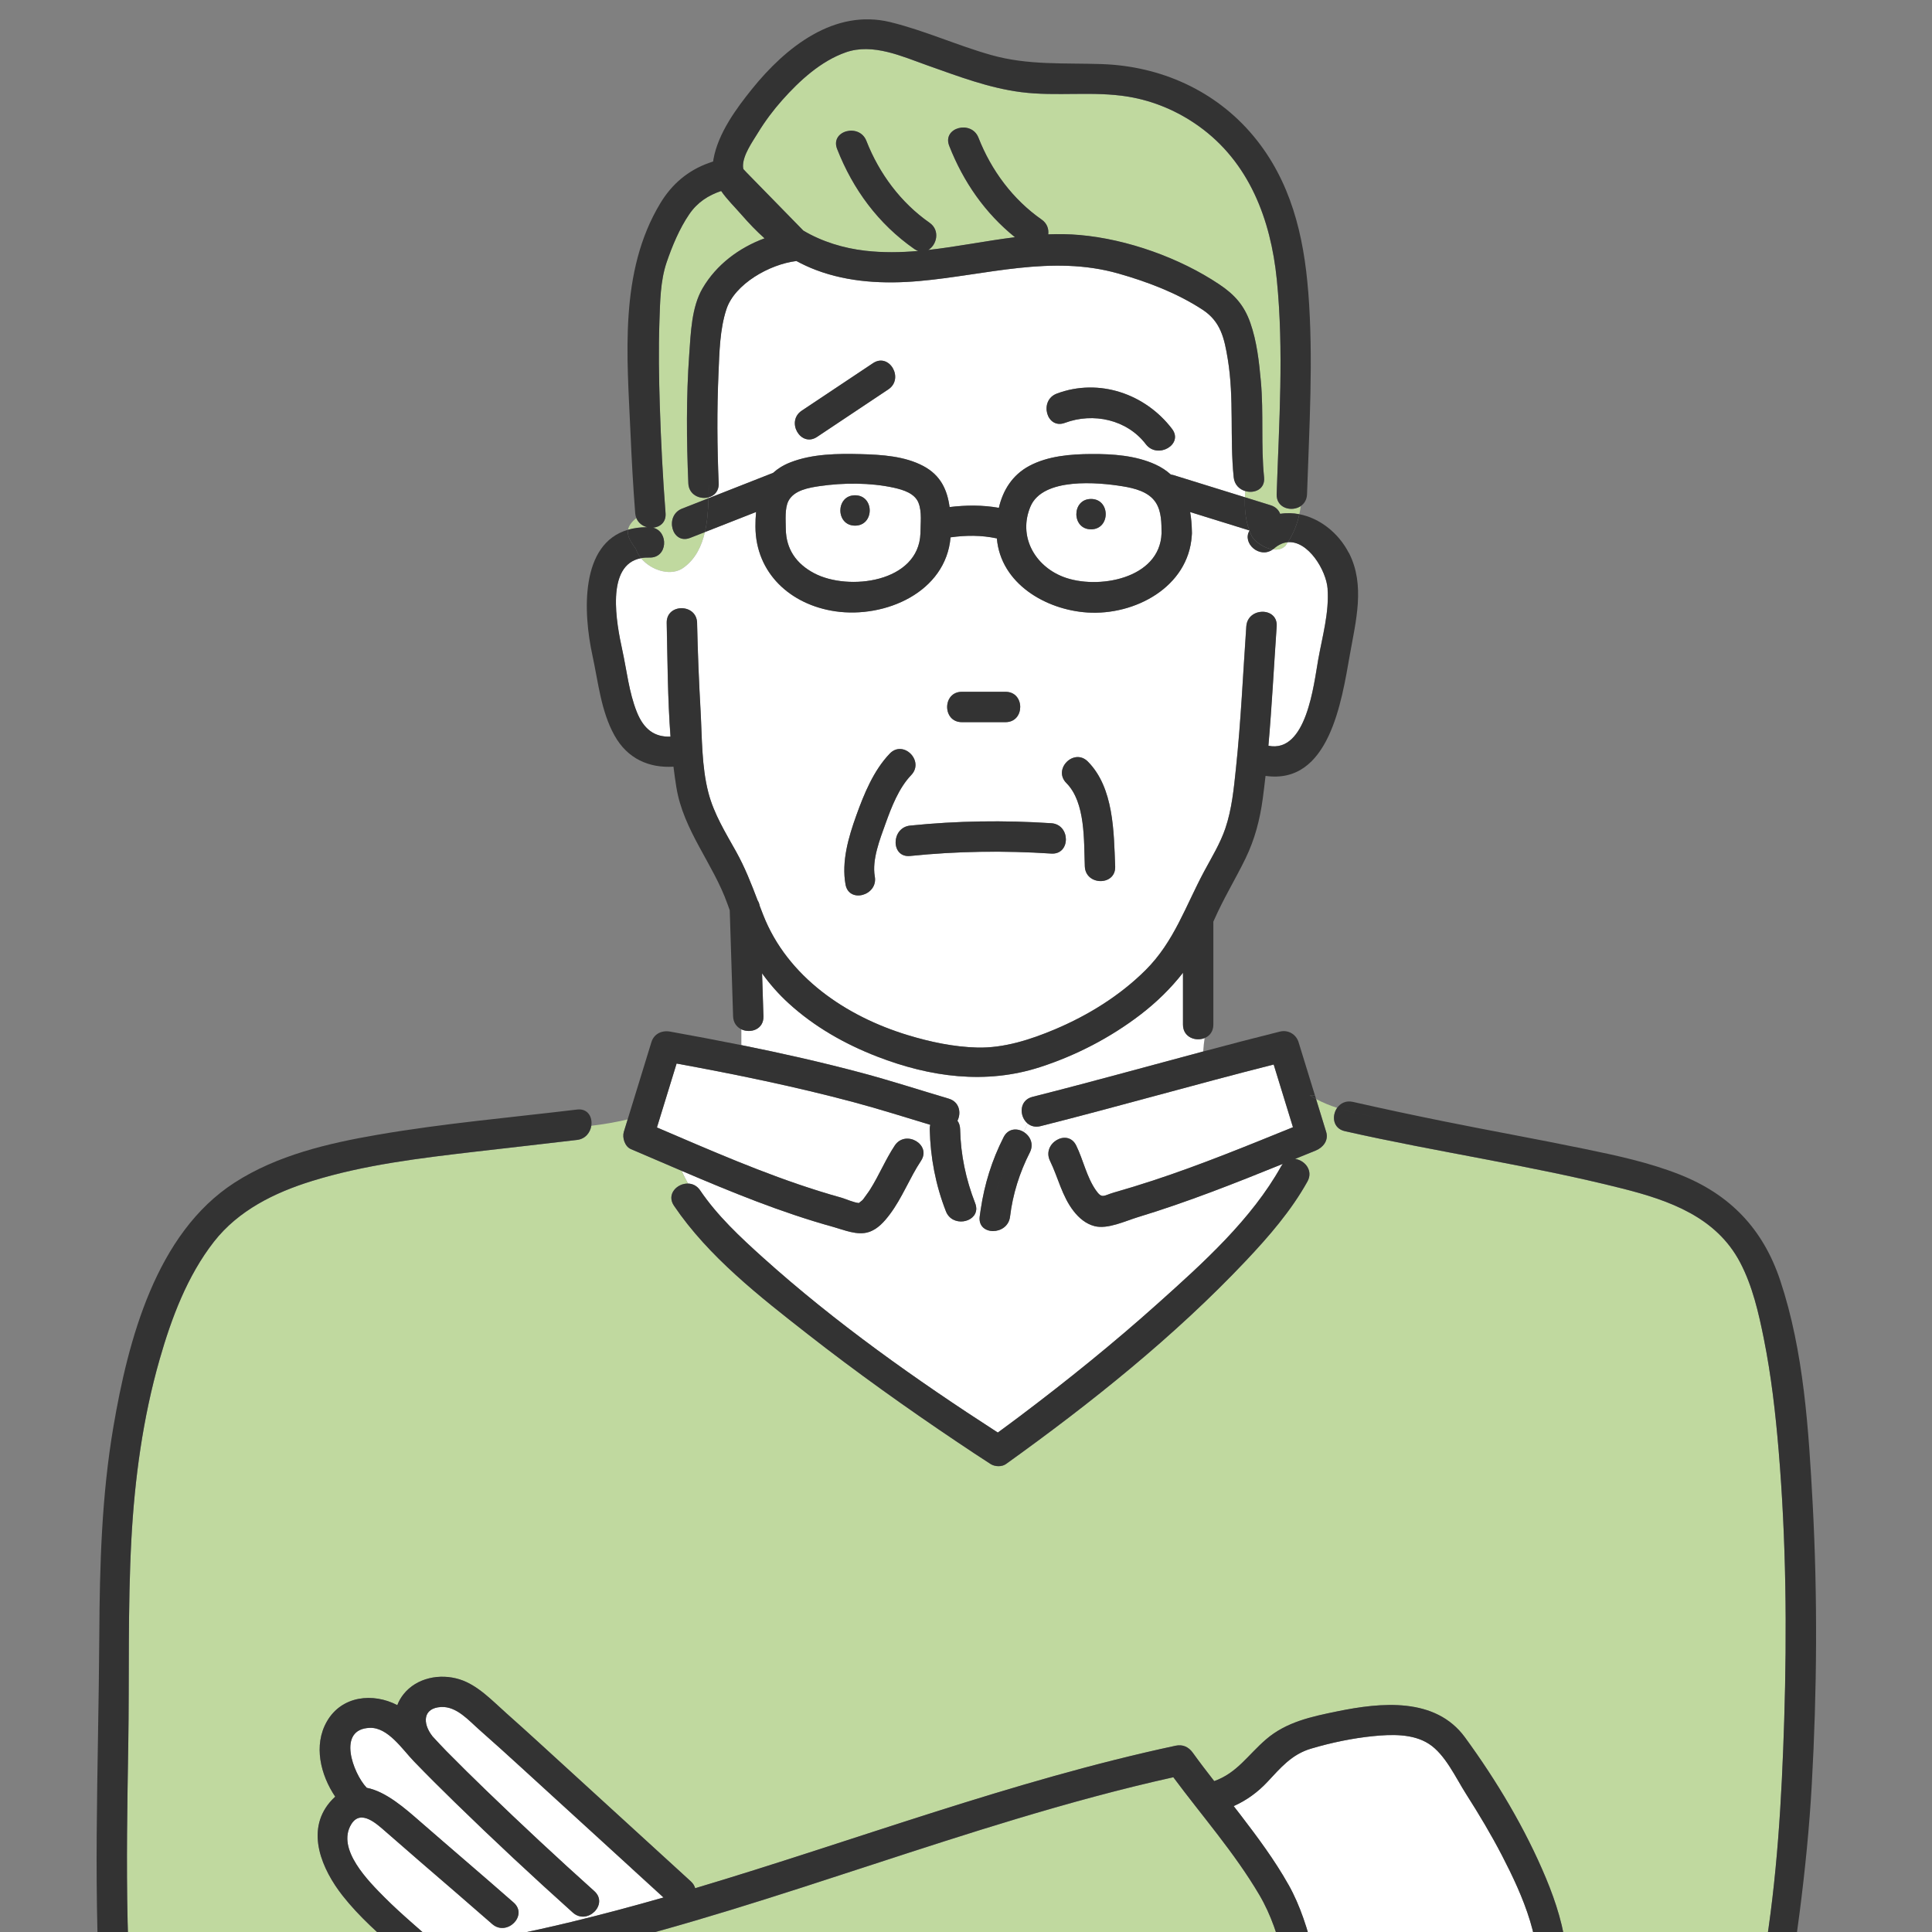 <svg width="100" height="100" viewBox="0 0 100 100" fill="none" xmlns="http://www.w3.org/2000/svg">
<rect x="0" y="0" width="100" height="100" fill="#808080" stroke="none"/>
<g clip-path="url(#clip0_170_14422)">
<path d="M47.539 26.02C47.347 25.54 46.772 25.355 46.249 25.24C45.043 24.977 43.655 24.983 42.437 25.159C41.868 25.241 41.093 25.371 40.808 25.932C40.616 26.308 40.668 26.91 40.673 27.375C40.686 28.423 41.216 29.183 42.144 29.672C43.917 30.606 47.551 30.151 47.642 27.607C47.643 27.094 47.729 26.491 47.539 26.02ZM44.256 27.207C43.243 27.207 43.245 25.635 44.256 25.635C45.267 25.635 45.267 27.207 44.256 27.207Z" fill="white"/>
<path d="M58.094 25.168C56.843 24.963 53.978 24.698 53.336 26.217C52.69 27.748 53.545 29.281 55.028 29.855C56.789 30.538 60.036 29.971 60.121 27.606C60.118 27.081 60.121 26.488 59.833 26.027C59.472 25.449 58.722 25.269 58.094 25.166V25.168ZM56.471 27.398C55.458 27.398 55.46 25.826 56.471 25.826C57.482 25.826 57.482 27.398 56.471 27.398Z" fill="white"/>
<path d="M32.66 96.679C30.774 94.957 28.888 93.233 27.003 91.511C26.28 90.85 25.555 90.192 24.82 89.546C24.267 89.061 23.633 88.313 22.828 88.356C21.869 88.407 21.869 89.211 22.366 89.85C22.372 89.857 22.377 89.865 22.382 89.873C22.623 90.135 22.863 90.397 23.109 90.646C23.777 91.324 24.457 91.992 25.141 92.654C26.981 94.432 28.855 96.177 30.758 97.886C31.513 98.562 30.398 99.671 29.647 98.997C27.577 97.14 25.54 95.24 23.549 93.299C22.829 92.597 22.116 91.888 21.417 91.164C20.828 90.554 20.082 89.408 19.147 89.435C17.41 89.485 18.277 91.8 18.972 92.53C18.974 92.532 18.976 92.536 18.978 92.538C19.977 92.731 20.968 93.608 21.739 94.281C23.349 95.685 24.978 97.069 26.583 98.478C27.344 99.146 26.229 100.253 25.471 99.589C24.243 98.511 23.003 97.448 21.766 96.38C21.165 95.861 20.565 95.338 19.967 94.815C19.498 94.406 18.674 93.628 18.183 94.418C17.383 95.707 19.093 97.397 19.906 98.215C20.813 99.126 21.813 99.935 22.758 100.804C25.052 100.484 27.326 100.022 29.579 99.479C31.175 99.095 32.759 98.669 34.337 98.217C33.776 97.704 33.216 97.192 32.656 96.681L32.66 96.679Z" fill="white"/>
<path d="M68.431 107.351C70.259 106.617 72.074 105.85 73.927 105.183C74.666 104.917 75.076 105.765 74.787 106.321C75.24 106.46 75.694 106.596 76.151 106.725C76.241 106.587 76.39 106.479 76.606 106.433C77.917 106.154 79.204 104.421 79.491 103.033C79.975 100.695 78.799 98.081 77.754 96.061C77.185 94.963 76.549 93.9 75.884 92.858C75.352 92.024 74.807 90.808 73.957 90.262C73.128 89.729 72.019 89.769 71.078 89.862C70.004 89.97 68.89 90.202 67.855 90.51C66.858 90.807 66.289 91.495 65.606 92.225C65.093 92.774 64.513 93.189 63.855 93.484C63.974 93.636 64.093 93.788 64.21 93.941C65.095 95.097 65.973 96.274 66.687 97.546C67.32 98.673 67.674 99.864 67.999 101.108C68.466 102.897 69.061 105.401 68.429 107.351H68.431Z" fill="white"/>
<path d="M56.651 63.463C56.201 63.347 55.846 63.042 55.568 62.684C54.965 61.91 54.77 60.95 54.348 60.086C53.906 59.18 55.262 58.383 55.705 59.293C56.072 60.044 56.24 60.917 56.722 61.608C57.045 62.071 57.121 61.878 57.644 61.728C58.332 61.531 59.015 61.321 59.695 61.098C62.146 60.292 64.534 59.314 66.922 58.344C66.589 57.261 66.257 56.18 65.924 55.098C61.89 56.121 57.891 57.27 53.857 58.288C53.584 58.357 53.356 58.29 53.188 58.152C53.124 58.298 53.056 58.444 52.985 58.589C53.315 58.791 53.529 59.208 53.304 59.651C52.774 60.691 52.42 61.809 52.28 62.971C52.161 63.964 50.588 63.972 50.709 62.971C50.724 62.847 50.742 62.725 50.761 62.603C50.684 62.598 50.606 62.59 50.531 62.579C50.51 63.297 49.282 63.521 48.959 62.695C48.427 61.332 48.157 59.909 48.123 58.447C48.121 58.364 48.132 58.289 48.15 58.219C46.82 57.819 45.498 57.398 44.155 57.039C41.143 56.237 38.086 55.609 35.021 55.048C34.683 56.151 34.343 57.254 34.003 58.357C36.769 59.539 39.527 60.755 42.401 61.652C42.779 61.769 43.158 61.882 43.539 61.988C43.759 62.049 44.197 62.252 44.468 62.269C44.453 62.246 44.621 62.159 44.678 62.076C44.795 61.904 44.927 61.743 45.039 61.565C45.502 60.831 45.831 60.016 46.312 59.293C46.869 58.454 48.23 59.241 47.669 60.086C47.078 60.976 46.704 61.99 46.059 62.849C45.773 63.231 45.432 63.621 44.962 63.771C44.37 63.961 43.689 63.66 43.122 63.503C40.43 62.757 37.842 61.696 35.274 60.598C35.376 60.823 35.489 61.043 35.61 61.26C35.843 61.266 36.075 61.371 36.239 61.614C37.127 62.925 38.319 64.037 39.489 65.091C43.233 68.46 47.412 71.416 51.645 74.149C52.03 73.868 52.412 73.584 52.792 73.298C55.252 71.445 57.654 69.506 59.948 67.45C62.27 65.37 64.777 63.118 66.313 60.364C66.338 60.318 66.366 60.279 66.397 60.242C63.927 61.241 61.451 62.224 58.899 62.998C58.247 63.196 57.332 63.639 56.651 63.463Z" fill="white"/>
<path d="M66.079 25.583C66.201 21.892 66.457 18.148 66.085 14.463C65.773 11.37 64.66 8.399 62.044 6.53C60.96 5.755 59.718 5.226 58.403 5.007C56.57 4.703 54.691 5.007 52.849 4.771C51.173 4.555 49.602 3.953 48.019 3.393C46.693 2.925 45.183 2.218 43.78 2.71C42.484 3.164 41.386 4.175 40.488 5.182C40.02 5.708 39.599 6.271 39.232 6.872C38.944 7.344 38.454 8.028 38.456 8.598C38.456 8.652 38.463 8.704 38.477 8.756C38.534 8.818 38.59 8.879 38.647 8.937C39.624 9.937 40.602 10.937 41.579 11.937C42.55 12.515 43.671 12.852 44.785 12.981C45.702 13.086 46.614 13.071 47.523 12.992C47.456 12.969 47.388 12.936 47.319 12.887C45.463 11.591 44.15 9.811 43.327 7.711C42.958 6.767 44.478 6.362 44.842 7.293C45.504 8.983 46.62 10.487 48.112 11.531C48.674 11.924 48.486 12.683 48.046 12.94C49.543 12.774 51.033 12.467 52.532 12.28C50.985 11.032 49.862 9.418 49.13 7.548C48.76 6.604 50.28 6.199 50.645 7.13C51.307 8.82 52.422 10.324 53.914 11.367C54.198 11.566 54.291 11.859 54.256 12.132C54.798 12.111 55.343 12.117 55.89 12.167C58.349 12.383 61.065 13.353 63.113 14.725C63.902 15.253 64.398 15.808 64.714 16.708C65.053 17.672 65.169 18.723 65.261 19.735C65.411 21.387 65.261 23.065 65.427 24.708C65.49 25.323 64.928 25.558 64.457 25.421C64.449 25.527 64.443 25.632 64.438 25.738C64.883 25.877 65.327 26.014 65.77 26.152C66.028 26.232 66.186 26.399 66.262 26.595C66.593 26.542 66.927 26.552 67.254 26.615C67.284 26.478 67.309 26.338 67.327 26.197C66.859 26.513 66.056 26.309 66.08 25.583H66.079Z" fill="#C0D99F"/>
<path d="M63.854 24.707C63.646 22.671 63.883 20.621 63.547 18.585C63.37 17.509 63.182 16.645 62.24 16.03C60.919 15.168 59.399 14.589 57.888 14.16C54.421 13.174 51.041 14.242 47.557 14.549C45.774 14.706 43.922 14.617 42.233 13.976C41.874 13.84 41.538 13.684 41.221 13.511C39.827 13.679 38.029 14.7 37.598 16.003C37.251 17.053 37.234 18.242 37.186 19.336C37.103 21.226 37.116 23.126 37.197 25.016C37.215 25.422 36.971 25.664 36.672 25.744C36.672 25.76 36.672 25.774 36.672 25.79C37.786 25.352 38.902 24.914 40.017 24.475C40.252 24.261 40.542 24.078 40.902 23.936C42.045 23.485 43.37 23.474 44.579 23.506C45.645 23.535 46.821 23.609 47.784 24.117C48.703 24.602 49.033 25.375 49.151 26.246C50.013 26.143 50.85 26.136 51.702 26.286C51.909 25.385 52.395 24.586 53.278 24.115C54.248 23.597 55.426 23.505 56.504 23.5C57.609 23.495 58.78 23.576 59.8 24.04C60.113 24.182 60.375 24.358 60.599 24.56C60.642 24.567 60.687 24.576 60.733 24.59C61.968 24.973 63.203 25.356 64.437 25.739C64.441 25.633 64.448 25.527 64.456 25.421C64.156 25.334 63.894 25.096 63.855 24.709L63.854 24.707ZM45.978 20.155C44.749 20.974 43.52 21.794 42.291 22.613C41.447 23.176 40.661 21.814 41.498 21.256C42.727 20.437 43.956 19.618 45.185 18.798C46.029 18.235 46.815 19.597 45.978 20.155ZM59.307 22.992C58.332 21.713 56.584 21.341 55.119 21.888C54.169 22.242 53.762 20.723 54.701 20.373C56.884 19.559 59.278 20.383 60.664 22.2C61.278 23.005 59.913 23.787 59.307 22.993V22.992Z" fill="white"/>
<path d="M35.626 25.015C35.532 22.796 35.513 20.556 35.673 18.34C35.753 17.239 35.789 15.902 36.363 14.92C37.08 13.694 38.256 12.822 39.57 12.336C39.159 11.969 38.77 11.563 38.383 11.121C38.022 10.707 37.62 10.318 37.325 9.886C36.659 10.111 36.097 10.468 35.675 11.087C35.169 11.827 34.79 12.735 34.502 13.58C34.174 14.543 34.166 15.626 34.13 16.631C34.08 18.081 34.103 19.536 34.149 20.988C34.207 22.847 34.303 24.707 34.446 26.563C34.483 27.032 34.162 27.282 33.802 27.313C34.622 27.517 34.56 28.886 33.616 28.859C33.456 28.855 33.312 28.866 33.179 28.891C33.717 29.541 34.778 29.868 35.421 29.354C36.008 28.913 36.319 28.265 36.486 27.54C36.231 27.64 35.977 27.74 35.722 27.84C34.779 28.211 34.374 26.691 35.304 26.325C35.76 26.146 36.215 25.968 36.67 25.789C36.67 25.773 36.67 25.758 36.67 25.743C36.223 25.861 35.65 25.618 35.624 25.015H35.626Z" fill="#C0D99F"/>
<path d="M32.935 26.816C32.667 27.03 32.542 27.232 32.506 27.419C32.798 27.334 33.126 27.287 33.496 27.288C33.256 27.228 33.038 27.069 32.935 26.816Z" fill="#C0D99F"/>
<path d="M66.533 28.255C66.578 28.192 66.621 28.128 66.662 28.064C66.425 28.083 66.183 28.183 65.944 28.392C65.923 28.411 65.9 28.423 65.879 28.439C66.124 28.474 66.361 28.428 66.534 28.255H66.533Z" fill="#C0D99F"/>
<path d="M64.678 27.459C64.678 27.459 64.67 27.457 64.665 27.455C64.668 27.46 64.67 27.466 64.672 27.471C64.674 27.467 64.676 27.463 64.678 27.459Z" fill="#C0D99F"/>
<path d="M68.718 30.483C68.65 29.521 67.713 27.98 66.663 28.063C66.622 28.127 66.579 28.191 66.534 28.254C66.362 28.427 66.125 28.472 65.88 28.438C65.195 28.936 64.286 28.112 64.673 27.471C64.671 27.466 64.669 27.46 64.666 27.454C63.644 27.137 62.623 26.82 61.6 26.503C61.658 26.826 61.685 27.163 61.691 27.506C61.694 27.538 61.694 27.572 61.694 27.607C61.694 27.649 61.69 27.688 61.685 27.727C61.51 30.386 58.736 31.864 56.276 31.702C54.123 31.561 51.796 30.204 51.597 27.867C50.794 27.697 50.019 27.698 49.2 27.812C48.955 30.658 45.809 32.016 43.234 31.64C40.913 31.302 39.113 29.661 39.101 27.259C39.1 26.999 39.109 26.745 39.134 26.5C38.252 26.847 37.368 27.194 36.485 27.54C36.319 28.265 36.008 28.913 35.42 29.354C34.778 29.867 33.717 29.541 33.178 28.891C31.323 29.234 31.905 32.272 32.208 33.658C32.44 34.715 32.552 35.833 32.954 36.844C33.31 37.74 33.868 38.162 34.701 38.127C34.555 36.166 34.548 34.174 34.505 32.24C34.483 31.227 36.055 31.23 36.077 32.24C36.11 33.76 36.172 35.28 36.258 36.799C36.337 38.188 36.31 39.675 36.661 41.027C36.949 42.135 37.549 43.095 38.101 44.086C38.557 44.904 38.883 45.745 39.21 46.604C39.263 46.685 39.3 46.78 39.318 46.888C39.377 47.042 39.435 47.196 39.496 47.35C40.751 50.564 43.788 52.608 46.985 53.579C48.146 53.932 49.358 54.189 50.574 54.221C51.953 54.258 53.342 53.809 54.599 53.279C56.32 52.553 57.963 51.535 59.29 50.214C60.77 48.742 61.357 46.901 62.323 45.102C62.713 44.375 63.153 43.664 63.42 42.878C63.76 41.879 63.859 40.814 63.969 39.77C64.228 37.327 64.335 34.87 64.505 32.421C64.575 31.416 66.147 31.412 66.077 32.421C65.933 34.48 65.829 36.544 65.648 38.601C67.623 38.999 67.998 35.421 68.226 34.144C68.44 32.95 68.799 31.704 68.712 30.484L68.718 30.483ZM49.785 35.807H52.048C53.061 35.807 53.059 37.378 52.048 37.378H49.785C48.771 37.378 48.773 35.807 49.785 35.807ZM45.28 45.364C45.458 46.354 43.943 46.775 43.765 45.782C43.55 44.591 43.919 43.33 44.32 42.215C44.722 41.094 45.217 39.881 46.053 39.008C46.755 38.276 47.864 39.39 47.164 40.12C46.524 40.788 46.143 41.776 45.835 42.633C45.549 43.429 45.125 44.501 45.28 45.365V45.364ZM54.415 44.18C51.97 44.02 49.547 44.054 47.109 44.304C46.102 44.407 46.113 42.834 47.109 42.732C49.547 42.483 51.97 42.45 54.415 42.609C55.42 42.675 55.425 44.246 54.415 44.18ZM56.151 44.846C56.097 43.531 56.198 41.537 55.195 40.529C54.481 39.811 55.592 38.7 56.307 39.418C57.656 40.775 57.651 43.062 57.722 44.846C57.763 45.859 56.191 45.854 56.151 44.846Z" fill="white"/>
<path d="M49.105 56.866C49.666 57.031 49.763 57.607 49.558 58.008C49.64 58.124 49.693 58.269 49.697 58.447C49.727 59.778 49.993 61.039 50.476 62.279C50.518 62.386 50.535 62.487 50.532 62.58C50.607 62.592 50.685 62.599 50.762 62.604C50.957 61.292 51.341 60.052 51.949 58.859C52.183 58.401 52.647 58.382 52.987 58.59C53.058 58.445 53.126 58.301 53.191 58.153C52.754 57.794 52.733 56.953 53.441 56.773C56.396 56.028 59.333 55.21 62.278 54.425C62.289 54.194 62.318 53.962 62.351 53.729C61.887 53.922 61.229 53.69 61.229 53.037V50.35C60.605 51.149 59.875 51.868 59.016 52.526C57.465 53.712 55.694 54.63 53.836 55.232C51.016 56.147 48.14 55.749 45.408 54.692C43.728 54.041 42.147 53.147 40.812 51.925C40.286 51.443 39.837 50.928 39.443 50.381C39.466 51.123 39.49 51.864 39.513 52.606C39.534 53.281 38.846 53.504 38.373 53.28V54.094C40.453 54.513 42.523 54.978 44.573 55.524C46.097 55.929 47.593 56.418 49.105 56.865V56.866Z" fill="white"/>
<path d="M29.87 59.005C28.119 59.215 26.365 59.406 24.613 59.611C21.776 59.944 18.89 60.283 16.151 61.13C14.213 61.73 12.34 62.65 11.069 64.279C9.694 66.042 8.872 68.233 8.264 70.362C7.396 73.391 6.971 76.536 6.801 79.678C6.611 83.212 6.699 86.769 6.64 90.308C6.59 93.357 6.536 96.408 6.606 99.457C6.682 102.678 6.907 105.892 7.291 109.09C7.622 111.854 8.005 114.621 8.845 117.284C9.472 119.272 10.418 121.959 12.391 123.006C13.368 123.524 14.653 123.638 15.736 123.732C17.145 123.855 18.566 123.843 19.977 123.754C23.053 123.561 26.11 122.999 29.074 122.168C31.111 121.597 33.068 120.81 35.055 120.095C43.595 117.02 52.173 114.062 60.565 110.589C62.107 109.951 63.653 109.305 65.144 108.551C65.547 108.347 65.978 108.144 66.338 107.867C66.342 107.864 66.344 107.863 66.345 107.863C66.354 107.853 66.364 107.84 66.379 107.822C66.533 107.637 66.668 107.44 66.767 107.219C67.005 106.694 67.079 106.101 67.091 105.53C67.122 104.138 66.811 102.761 66.459 101.423C66.145 100.234 65.806 99.136 65.177 98.07C63.898 95.902 62.229 94.007 60.732 91.992C57.991 92.599 55.283 93.346 52.594 94.153C42.75 97.112 33.004 101.003 22.767 102.38C22.652 102.423 22.53 102.442 22.405 102.426C21.85 102.497 21.293 102.563 20.734 102.619C19.742 102.718 19.738 101.193 20.692 101.054C19.645 100.133 18.592 99.218 17.728 98.115C16.68 96.78 15.797 94.794 17.076 93.282C17.166 93.175 17.258 93.081 17.352 92.998C16.587 91.864 16.218 90.339 16.916 89.112C17.685 87.761 19.316 87.609 20.566 88.26C20.637 88.07 20.739 87.882 20.882 87.702C21.562 86.84 22.774 86.608 23.79 86.926C24.737 87.222 25.497 88.046 26.222 88.689C26.787 89.19 27.347 89.697 27.904 90.206C28.583 90.826 29.262 91.446 29.941 92.067C31.88 93.838 33.819 95.609 35.758 97.382C35.878 97.492 35.95 97.612 35.983 97.736C44.27 95.265 52.383 92.172 60.851 90.36C61.219 90.281 61.521 90.42 61.738 90.721C62.097 91.22 62.47 91.707 62.849 92.192C64.031 91.771 64.581 90.852 65.528 90.034C66.578 89.127 67.892 88.853 69.216 88.582C71.473 88.12 74.294 87.829 75.83 89.931C77.466 92.171 78.951 94.655 80.019 97.215C81.063 99.717 81.711 102.568 80.349 105.069C79.907 105.879 79.234 106.733 78.416 107.312C79.215 107.5 80.019 107.668 80.825 107.808C81.821 107.979 81.396 109.493 80.407 109.322C77.91 108.891 75.442 108.204 73.035 107.414C72.94 107.382 72.858 107.338 72.789 107.286C70.565 108.15 68.377 109.105 66.132 109.913C66.053 109.942 65.978 109.956 65.906 109.961C65.48 110.164 65.046 110.342 64.654 110.522C62.754 111.392 60.816 112.184 58.877 112.963C53.92 114.953 48.913 116.822 43.889 118.635C42.916 118.986 41.94 119.328 40.961 119.667C41.272 119.722 41.584 119.775 41.896 119.83C51.33 121.501 60.783 123.406 70.348 124.15C73.92 124.428 77.764 124.709 81.282 123.846C84.792 122.985 86.97 119.655 88.169 116.437C89.036 114.108 89.536 111.655 89.971 109.216C90.44 106.585 90.865 103.945 91.307 101.309C91.987 97.255 92.224 93.113 92.352 89.01C92.496 84.369 92.451 79.708 92.064 75.08C91.901 73.142 91.679 71.205 91.297 69.297C91.028 67.955 90.709 66.564 90.068 65.344C88.833 62.997 86.41 62.136 83.976 61.521C79.239 60.325 74.376 59.628 69.61 58.551C68.985 58.41 68.924 57.752 69.213 57.344C68.843 57.224 68.476 57.076 68.119 56.885C68.294 57.453 68.469 58.021 68.643 58.59C68.78 59.034 68.478 59.401 68.094 59.557C67.766 59.689 67.439 59.822 67.111 59.955C67.104 59.968 67.095 59.983 67.088 59.997C67.564 60.09 67.98 60.606 67.672 61.159C66.828 62.672 65.666 64.011 64.482 65.265C60.773 69.188 56.452 72.636 52.069 75.78C51.853 75.935 51.494 75.919 51.276 75.78C50.707 75.414 50.143 75.039 49.582 74.662C46.925 72.879 44.318 71.019 41.797 69.048C39.321 67.11 36.666 65.04 34.885 62.409C34.482 61.814 35.047 61.247 35.612 61.262C35.492 61.045 35.379 60.825 35.276 60.6C34.4 60.226 33.526 59.848 32.652 59.476C32.344 59.345 32.199 58.884 32.29 58.589C32.356 58.373 32.423 58.157 32.489 57.941C31.862 58.088 31.235 58.195 30.608 58.27C30.554 58.618 30.308 58.952 29.871 59.006L29.87 59.005Z" fill="#C0D99F"/>
<path d="M67.089 59.995C67.097 59.981 67.105 59.966 67.112 59.952C67.086 59.963 67.059 59.973 67.032 59.985C67.051 59.987 67.07 59.991 67.088 59.996L67.089 59.995Z" fill="#C0D99F"/>
<path d="M50.531 62.58C50.534 62.487 50.517 62.386 50.475 62.279C49.992 61.04 49.725 59.778 49.696 58.447C49.692 58.27 49.639 58.124 49.557 58.009C49.762 57.607 49.666 57.03 49.104 56.866C47.593 56.419 46.096 55.931 44.572 55.525C42.522 54.979 40.451 54.513 38.372 54.095C37.145 53.848 35.915 53.617 34.683 53.395C34.256 53.319 33.85 53.507 33.716 53.944C33.309 55.276 32.897 56.608 32.487 57.941C32.421 58.156 32.354 58.372 32.288 58.588C32.197 58.883 32.342 59.344 32.65 59.475C33.524 59.847 34.398 60.225 35.274 60.599C37.843 61.696 40.429 62.758 43.122 63.504C43.689 63.661 44.37 63.962 44.962 63.773C45.432 63.622 45.773 63.232 46.059 62.851C46.704 61.992 47.078 60.977 47.669 60.087C48.23 59.243 46.87 58.455 46.312 59.294C45.833 60.017 45.502 60.832 45.039 61.566C44.927 61.744 44.795 61.905 44.678 62.077C44.621 62.16 44.453 62.247 44.468 62.27C44.197 62.253 43.76 62.05 43.539 61.989C43.158 61.884 42.779 61.772 42.402 61.653C39.527 60.755 36.769 59.539 34.003 58.358C34.343 57.255 34.683 56.153 35.021 55.049C38.087 55.611 41.144 56.238 44.155 57.041C45.498 57.399 46.82 57.819 48.15 58.22C48.132 58.289 48.123 58.365 48.124 58.449C48.157 59.91 48.427 61.334 48.96 62.697C49.281 63.522 50.509 63.298 50.531 62.58Z" fill="#333333"/>
<path d="M68.118 56.883C68.1 56.82 68.08 56.758 68.061 56.695H67.791C67.899 56.762 68.008 56.824 68.118 56.883Z" fill="#333333"/>
<path d="M68.642 58.587C68.467 58.02 68.292 57.452 68.118 56.883C68.008 56.824 67.899 56.764 67.791 56.696H68.061C67.779 55.778 67.496 54.861 67.214 53.944C67.087 53.531 66.671 53.29 66.247 53.395C64.92 53.725 63.598 54.071 62.277 54.424C59.332 55.21 56.396 56.027 53.441 56.773C52.732 56.952 52.753 57.793 53.19 58.153C53.358 58.29 53.586 58.357 53.858 58.289C57.893 57.271 61.891 56.12 65.926 55.099C66.259 56.181 66.591 57.262 66.924 58.344C64.534 59.315 62.147 60.293 59.697 61.099C59.017 61.322 58.334 61.532 57.645 61.729C57.122 61.879 57.046 62.072 56.724 61.609C56.242 60.917 56.073 60.044 55.706 59.294C55.263 58.384 53.908 59.18 54.35 60.087C54.771 60.951 54.967 61.91 55.569 62.685C55.848 63.043 56.203 63.348 56.652 63.464C57.334 63.64 58.249 63.196 58.901 62.999C61.452 62.225 63.929 61.243 66.398 60.243C66.369 60.279 66.341 60.32 66.314 60.365C64.778 63.12 62.272 65.371 59.949 67.451C57.655 69.507 55.254 71.446 52.794 73.299C52.414 73.585 52.032 73.869 51.647 74.149C47.414 71.417 43.236 68.461 39.491 65.092C38.319 64.038 37.128 62.927 36.241 61.615C36.077 61.372 35.844 61.267 35.611 61.261C35.943 61.854 36.326 62.419 36.679 62.982C36.326 62.417 35.943 61.854 35.611 61.261C35.047 61.246 34.482 61.813 34.885 62.408C36.665 65.04 39.32 67.11 41.797 69.047C44.317 71.018 46.925 72.878 49.581 74.661C50.143 75.038 50.706 75.413 51.275 75.778C51.493 75.918 51.852 75.933 52.068 75.778C56.451 72.636 60.773 69.188 64.481 65.264C65.666 64.01 66.828 62.671 67.671 61.158C67.979 60.605 67.563 60.089 67.087 59.995C66.756 60.577 66.312 61.103 66.063 61.725C66.312 61.102 66.756 60.577 67.087 59.995C67.069 59.992 67.051 59.987 67.032 59.985C67.058 59.974 67.085 59.964 67.112 59.953C67.189 59.814 67.261 59.673 67.32 59.525C67.261 59.673 67.188 59.814 67.112 59.953C67.439 59.819 67.766 59.686 68.094 59.554C68.479 59.399 68.779 59.033 68.643 58.587H68.642Z" fill="#333333"/>
<path d="M93.825 77.863C93.618 74.019 93.37 69.946 92.141 66.266C91.251 63.601 89.539 61.817 86.929 60.79C85.34 60.163 83.649 59.804 81.981 59.46C79.546 58.957 77.099 58.52 74.662 58.026C73.113 57.713 71.567 57.382 70.025 57.033C69.664 56.951 69.379 57.104 69.211 57.341C70.057 57.615 70.92 57.753 71.719 57.953C70.92 57.753 70.057 57.617 69.211 57.341C68.922 57.749 68.983 58.407 69.608 58.548C74.375 59.626 79.238 60.321 83.975 61.518C86.41 62.133 88.833 62.995 90.067 65.34C90.709 66.56 91.026 67.952 91.296 69.294C91.679 71.202 91.9 73.14 92.062 75.077C92.45 79.705 92.495 84.366 92.351 89.007C92.223 93.11 91.987 97.252 91.306 101.306C90.864 103.942 90.438 106.582 89.969 109.212C89.535 111.653 89.034 114.105 88.168 116.433C86.969 119.652 84.792 122.983 81.281 123.843C77.763 124.705 73.919 124.424 70.347 124.147C60.781 123.403 51.329 121.498 41.894 119.827C41.583 119.771 41.271 119.719 40.96 119.664C41.937 119.325 42.915 118.983 43.888 118.632C48.912 116.819 53.919 114.95 58.876 112.96C60.815 112.181 62.753 111.389 64.653 110.519C65.045 110.34 65.479 110.16 65.905 109.958C65.976 109.954 66.051 109.939 66.13 109.91C68.375 109.101 70.565 108.147 72.788 107.283C72.857 107.335 72.939 107.379 73.034 107.411C75.44 108.2 77.909 108.889 80.406 109.319C81.395 109.49 81.82 107.976 80.824 107.804C80.017 107.665 79.214 107.496 78.415 107.309C79.234 106.73 79.906 105.875 80.347 105.066C81.71 102.564 81.062 99.714 80.018 97.212C78.95 94.652 77.465 92.168 75.829 89.928C74.293 87.826 71.472 88.117 69.215 88.579C67.89 88.85 66.577 89.125 65.527 90.031C64.58 90.848 64.03 91.767 62.847 92.189C62.47 91.704 62.096 91.217 61.737 90.718C61.52 90.418 61.218 90.278 60.849 90.357C52.382 92.169 44.269 95.262 35.982 97.733C35.948 97.61 35.877 97.489 35.757 97.379C33.818 95.607 31.878 93.836 29.939 92.063C29.261 91.443 28.582 90.823 27.903 90.203C27.346 89.694 26.785 89.187 26.22 88.686C25.495 88.044 24.735 87.219 23.789 86.923C22.773 86.604 21.561 86.837 20.881 87.699C20.738 87.88 20.636 88.067 20.564 88.256C19.316 87.606 17.684 87.759 16.915 89.109C16.217 90.336 16.586 91.861 17.35 92.995C17.257 93.077 17.166 93.172 17.075 93.278C15.796 94.791 16.679 96.776 17.727 98.112C18.591 99.214 19.645 100.129 20.691 101.051C19.737 101.19 19.74 102.715 20.733 102.616C21.291 102.56 21.849 102.494 22.404 102.423C22.528 102.439 22.651 102.421 22.765 102.377C33.002 101 42.749 97.109 52.592 94.15C55.282 93.342 57.99 92.596 60.731 91.989C62.228 94.004 63.897 95.899 65.176 98.067C65.804 99.131 66.144 100.23 66.457 101.419C66.81 102.758 67.12 104.135 67.09 105.527C67.078 106.098 67.004 106.691 66.766 107.216C66.666 107.437 66.532 107.634 66.378 107.819C66.363 107.837 66.353 107.848 66.344 107.86C66.342 107.86 66.341 107.86 66.337 107.864C65.975 108.141 65.546 108.344 65.143 108.548C63.653 109.301 62.106 109.948 60.563 110.586C52.173 114.06 43.594 117.017 35.054 120.092C33.066 120.807 31.11 121.594 29.073 122.165C26.107 122.996 23.05 123.558 19.976 123.751C18.565 123.839 17.145 123.851 15.735 123.729C14.651 123.635 13.366 123.521 12.39 123.003C10.416 121.956 9.47 119.269 8.844 117.281C8.005 114.618 7.62 111.851 7.289 109.087C6.906 105.888 6.681 102.674 6.605 99.454C6.534 96.405 6.589 93.354 6.639 90.304C6.697 86.766 6.609 83.209 6.8 79.674C6.969 76.533 7.395 73.388 8.263 70.358C8.871 68.23 9.693 66.04 11.068 64.276C12.339 62.647 14.212 61.727 16.15 61.127C18.889 60.278 21.774 59.941 24.612 59.608C26.364 59.403 28.118 59.212 29.869 59.001C30.306 58.949 30.552 58.614 30.606 58.266C29.696 58.376 28.787 58.421 27.877 58.421C28.786 58.421 29.695 58.376 30.606 58.266C30.674 57.825 30.43 57.362 29.869 57.43C26.428 57.844 22.965 58.145 19.548 58.734C16.998 59.173 14.34 59.792 12.139 61.214C8.068 63.842 6.63 69.383 5.868 73.86C5.26 77.431 5.161 81.008 5.14 84.62C5.119 88.068 5.029 91.513 5.005 94.961C4.96 101.497 5.232 108.17 6.534 114.592C7.041 117.092 7.785 119.694 9.158 121.868C9.765 122.829 10.53 123.751 11.53 124.321C12.542 124.898 13.781 125.069 14.919 125.212C17.94 125.593 21.026 125.335 24.023 124.868C27.128 124.383 30.218 123.614 33.148 122.468C34.773 121.833 36.416 121.244 38.063 120.668C38.148 120.732 38.255 120.779 38.389 120.802C48.139 122.463 57.85 124.465 67.699 125.475C71.728 125.889 75.881 126.226 79.915 125.682C81.295 125.495 82.709 125.2 83.941 124.521C85.635 123.587 87.025 121.905 88.034 120.289C90.748 115.939 91.349 110.543 92.162 105.59C92.888 101.17 93.531 96.812 93.779 92.334C94.047 87.517 94.082 82.678 93.825 77.86V77.863ZM29.583 99.476C27.331 100.019 25.058 100.482 22.762 100.801C21.817 99.932 20.817 99.122 19.911 98.212C19.098 97.394 17.387 95.703 18.187 94.415C18.679 93.625 19.501 94.403 19.971 94.812C20.571 95.335 21.169 95.858 21.77 96.377C23.007 97.445 24.248 98.508 25.476 99.586C26.233 100.251 27.349 99.144 26.587 98.475C24.981 97.064 23.353 95.682 21.743 94.278C20.972 93.605 19.98 92.729 18.983 92.535C18.98 92.533 18.978 92.529 18.976 92.527C18.282 91.797 17.414 89.483 19.151 89.432C20.087 89.405 20.833 90.551 21.421 91.161C22.119 91.885 22.834 92.594 23.553 93.296C25.545 95.239 27.581 97.137 29.651 98.994C30.402 99.668 31.517 98.561 30.763 97.883C28.858 96.174 26.985 94.429 25.145 92.651C24.46 91.989 23.782 91.322 23.113 90.643C22.867 90.394 22.628 90.13 22.386 89.87C22.381 89.862 22.376 89.854 22.37 89.847C21.873 89.208 21.873 88.405 22.832 88.353C23.637 88.31 24.271 89.057 24.824 89.543C25.559 90.189 26.284 90.848 27.007 91.508C28.893 93.231 30.778 94.954 32.664 96.676C33.225 97.188 33.785 97.7 34.346 98.212C32.768 98.663 31.184 99.088 29.587 99.474L29.583 99.476ZM66.688 97.545C65.973 96.274 65.094 95.096 64.21 93.941C64.093 93.788 63.974 93.636 63.856 93.484C64.514 93.189 65.093 92.775 65.607 92.225C66.29 91.495 66.859 90.806 67.856 90.51C68.891 90.202 70.003 89.968 71.078 89.861C72.02 89.767 73.128 89.727 73.958 90.261C74.808 90.808 75.352 92.025 75.885 92.857C76.55 93.9 77.186 94.962 77.754 96.061C78.8 98.082 79.975 100.694 79.491 103.033C79.204 104.421 77.918 106.153 76.606 106.432C76.391 106.478 76.242 106.586 76.152 106.724C75.695 106.596 75.24 106.459 74.788 106.32C75.076 105.765 74.666 104.916 73.928 105.182C72.075 105.85 70.26 106.618 68.432 107.351C69.063 105.399 68.468 102.896 68.001 101.107C67.677 99.863 67.323 98.671 66.69 97.545H66.688Z" fill="#333333"/>
<path d="M47.108 44.305C49.546 44.055 51.969 44.022 54.414 44.181C55.424 44.247 55.42 42.676 54.414 42.61C51.969 42.45 49.546 42.484 47.108 42.733C46.112 42.835 46.101 44.407 47.108 44.305Z" fill="#333333"/>
<path d="M67.714 15.11C67.485 12.172 66.808 9.364 64.886 7.05C62.92 4.684 60.07 3.419 57.023 3.317C55.071 3.251 53.205 3.386 51.3 2.847C49.537 2.35 47.86 1.579 46.078 1.144C43.18 0.438 40.667 2.448 38.936 4.592C38.101 5.626 37.168 6.904 36.928 8.241C36.921 8.281 36.919 8.319 36.913 8.358C36.842 8.382 36.77 8.407 36.698 8.432C35.61 8.819 34.776 9.53 34.181 10.515C32.031 14.071 32.46 18.43 32.634 22.412C32.695 23.796 32.77 25.181 32.878 26.562C32.885 26.655 32.906 26.739 32.938 26.815C33.04 27.069 33.257 27.227 33.498 27.288C33.128 27.288 32.802 27.335 32.508 27.419C32.433 27.803 32.725 28.134 32.91 28.411C32.967 28.584 33.061 28.745 33.182 28.89C33.315 28.865 33.459 28.854 33.619 28.859C34.564 28.886 34.624 27.518 33.805 27.313C34.166 27.28 34.486 27.032 34.45 26.563C34.306 24.707 34.211 22.847 34.152 20.987C34.106 19.537 34.083 18.082 34.133 16.631C34.168 15.626 34.177 14.543 34.505 13.58C34.793 12.735 35.172 11.827 35.678 11.087C36.102 10.467 36.662 10.111 37.328 9.886C37.624 10.318 38.025 10.705 38.386 11.121C38.772 11.564 39.161 11.97 39.573 12.336C38.26 12.821 37.083 13.694 36.367 14.92C35.792 15.901 35.756 17.239 35.676 18.34C35.516 20.556 35.535 22.796 35.629 25.014C35.655 25.618 36.228 25.861 36.676 25.742C36.681 25.475 36.682 25.21 36.682 24.954C36.682 25.21 36.682 25.474 36.676 25.742C36.975 25.663 37.218 25.421 37.2 25.014C37.12 23.125 37.107 21.224 37.19 19.334C37.238 18.242 37.255 17.052 37.602 16.002C38.032 14.699 39.831 13.677 41.224 13.51C41.543 13.682 41.878 13.839 42.237 13.975C43.926 14.616 45.778 14.705 47.561 14.548C51.044 14.242 54.425 13.173 57.891 14.158C59.403 14.588 60.922 15.166 62.244 16.028C63.186 16.643 63.373 17.508 63.55 18.583C63.887 20.62 63.65 22.67 63.857 24.705C63.897 25.093 64.159 25.331 64.459 25.418C64.502 24.883 64.589 24.354 64.651 23.852C64.589 24.355 64.502 24.884 64.459 25.418C64.929 25.555 65.491 25.32 65.429 24.705C65.261 23.062 65.412 21.383 65.262 19.731C65.17 18.719 65.055 17.669 64.715 16.705C64.399 15.805 63.904 15.251 63.115 14.722C61.066 13.349 58.35 12.381 55.892 12.164C55.345 12.115 54.801 12.108 54.257 12.129C54.292 11.855 54.2 11.563 53.916 11.364C52.424 10.321 51.308 8.816 50.646 7.127C50.282 6.195 48.762 6.601 49.131 7.545C49.864 9.415 50.987 11.029 52.534 12.277C51.036 12.464 49.544 12.77 48.047 12.937C48.487 12.679 48.676 11.921 48.113 11.528C46.621 10.484 45.506 8.98 44.844 7.29C44.479 6.359 42.959 6.764 43.329 7.708C44.151 9.807 45.465 11.587 47.32 12.884C47.389 12.932 47.457 12.966 47.524 12.989C46.615 13.068 45.704 13.083 44.786 12.977C43.672 12.849 42.551 12.512 41.58 11.934C40.603 10.934 39.626 9.934 38.648 8.934C38.592 8.876 38.535 8.814 38.478 8.753C38.466 8.701 38.459 8.649 38.458 8.594C38.454 8.024 38.946 7.34 39.234 6.869C39.6 6.268 40.023 5.705 40.49 5.179C41.387 4.171 42.486 3.161 43.781 2.707C45.185 2.216 46.696 2.922 48.02 3.39C49.604 3.949 51.174 4.552 52.85 4.768C54.693 5.005 56.571 4.699 58.405 5.004C59.719 5.223 60.962 5.752 62.045 6.526C64.662 8.395 65.775 11.366 66.087 14.46C66.459 18.145 66.203 21.888 66.08 25.58C66.056 26.306 66.86 26.51 67.327 26.194C67.397 25.65 67.388 25.079 67.322 24.48C67.389 25.08 67.397 25.651 67.327 26.194C67.51 26.069 67.642 25.865 67.652 25.58C67.767 22.099 67.986 18.586 67.716 15.107L67.714 15.11Z" fill="#333333"/>
<path d="M35.723 27.841C35.977 27.742 36.232 27.641 36.487 27.542C36.615 26.983 36.658 26.381 36.671 25.79C36.215 25.969 35.761 26.147 35.305 26.326C34.375 26.692 34.779 28.212 35.723 27.841Z" fill="#333333"/>
<path d="M64.436 25.738C63.201 25.355 61.966 24.972 60.732 24.589C60.686 24.575 60.642 24.566 60.598 24.56C60.373 24.358 60.112 24.182 59.798 24.039C58.779 23.576 57.608 23.494 56.503 23.5C55.425 23.505 54.247 23.597 53.277 24.115C52.394 24.586 51.908 25.385 51.7 26.285C50.85 26.136 50.012 26.142 49.15 26.245C49.032 25.374 48.702 24.602 47.782 24.117C46.82 23.609 45.643 23.535 44.578 23.506C43.369 23.474 42.044 23.486 40.901 23.936C40.541 24.077 40.25 24.26 40.016 24.475C38.901 24.913 37.785 25.351 36.671 25.79C36.657 26.381 36.614 26.984 36.486 27.541C37.368 27.195 38.252 26.848 39.135 26.501C39.111 26.746 39.101 27 39.102 27.261C39.114 29.662 40.914 31.303 43.235 31.642C45.81 32.017 48.956 30.659 49.201 27.813C50.02 27.7 50.795 27.698 51.598 27.868C51.797 30.205 54.124 31.562 56.277 31.703C58.737 31.865 61.511 30.387 61.686 27.728C61.691 27.689 61.694 27.65 61.694 27.608C61.696 27.574 61.694 27.539 61.692 27.507C61.686 27.163 61.659 26.827 61.601 26.504C62.624 26.822 63.645 27.139 64.668 27.456C64.461 26.899 64.414 26.319 64.438 25.739L64.436 25.738ZM47.642 27.607C47.551 30.15 43.917 30.606 42.144 29.672C41.216 29.183 40.686 28.424 40.673 27.376C40.668 26.911 40.615 26.309 40.808 25.932C41.094 25.373 41.868 25.242 42.437 25.159C43.654 24.983 45.043 24.978 46.249 25.241C46.772 25.355 47.347 25.541 47.539 26.02C47.729 26.492 47.643 27.094 47.642 27.607ZM55.029 29.857C53.546 29.282 52.691 27.748 53.337 26.218C53.979 24.699 56.844 24.964 58.095 25.169C58.722 25.271 59.473 25.451 59.834 26.029C60.123 26.49 60.12 27.084 60.122 27.608C60.037 29.974 56.79 30.54 55.029 29.858V29.857Z" fill="#333333"/>
<path d="M64.805 27.783C64.754 27.681 64.711 27.577 64.671 27.472C64.284 28.113 65.194 28.936 65.878 28.439C65.454 28.38 65.003 28.082 64.804 27.783H64.805Z" fill="#333333"/>
<path d="M69.817 28.624C69.278 27.574 68.303 26.818 67.254 26.616C67.144 27.124 66.955 27.607 66.664 28.064C67.713 27.981 68.65 29.522 68.718 30.483C68.805 31.704 68.446 32.95 68.232 34.144C68.004 35.421 67.629 38.998 65.654 38.6C65.835 36.544 65.939 34.48 66.082 32.42C66.153 31.412 64.581 31.416 64.511 32.42C64.34 34.87 64.232 37.326 63.975 39.769C63.865 40.814 63.765 41.877 63.426 42.877C63.158 43.662 62.72 44.373 62.329 45.102C61.364 46.901 60.775 48.742 59.296 50.214C57.969 51.535 56.326 52.551 54.605 53.278C53.348 53.808 51.959 54.258 50.58 54.221C49.364 54.188 48.152 53.932 46.991 53.579C43.794 52.608 40.757 50.564 39.502 47.35C39.441 47.195 39.382 47.041 39.324 46.888C39.305 46.779 39.268 46.684 39.216 46.604C38.889 45.746 38.562 44.905 38.106 44.085C37.554 43.095 36.955 42.135 36.667 41.026C36.315 39.674 36.341 38.187 36.264 36.798C36.178 35.28 36.116 33.76 36.083 32.239C36.06 31.229 34.489 31.226 34.511 32.239C34.554 34.173 34.56 36.167 34.707 38.127C33.874 38.161 33.316 37.74 32.96 36.843C32.557 35.831 32.444 34.715 32.214 33.658C31.911 32.273 31.327 29.234 33.184 28.89C33.063 28.744 32.968 28.583 32.911 28.41C32.727 28.134 32.435 27.804 32.51 27.418C30.02 28.137 30.178 31.693 30.666 33.933C30.967 35.316 31.106 36.809 31.805 38.066C32.48 39.281 33.602 39.759 34.859 39.683C34.902 40.04 34.951 40.394 35.008 40.745C35.371 42.991 36.911 44.697 37.655 46.794C37.693 46.902 37.732 47.009 37.771 47.115C37.829 48.945 37.888 50.775 37.945 52.605C37.956 52.943 38.139 53.167 38.376 53.279C38.848 53.503 39.537 53.279 39.517 52.605C39.493 51.864 39.469 51.122 39.446 50.38C39.839 50.927 40.288 51.444 40.816 51.925C42.15 53.146 43.73 54.041 45.411 54.691C48.144 55.748 51.019 56.146 53.839 55.232C55.698 54.629 57.468 53.712 59.02 52.525C59.879 51.867 60.609 51.148 61.232 50.349V53.036C61.232 53.691 61.89 53.921 62.354 53.728C62.608 53.624 62.803 53.393 62.803 53.036V47.705C62.818 47.672 62.833 47.641 62.847 47.607C63.324 46.518 63.944 45.508 64.464 44.441C64.948 43.445 65.213 42.428 65.361 41.332C65.413 40.943 65.46 40.552 65.504 40.16C68.793 40.63 69.442 36.311 69.868 33.891C70.174 32.156 70.676 30.285 69.821 28.62L69.817 28.624Z" fill="#333333"/>
<path d="M66.261 26.596C66.185 26.4 66.026 26.232 65.769 26.153C65.325 26.014 64.88 25.877 64.437 25.739C64.413 26.318 64.461 26.898 64.667 27.455C64.671 27.456 64.675 27.457 64.679 27.459C64.676 27.463 64.675 27.467 64.673 27.471C64.713 27.576 64.756 27.68 64.807 27.783C65.006 28.081 65.457 28.379 65.881 28.438C65.903 28.423 65.925 28.409 65.946 28.391C66.186 28.183 66.428 28.082 66.663 28.063C66.955 27.608 67.144 27.125 67.253 26.616C66.926 26.553 66.592 26.542 66.261 26.596Z" fill="#333333"/>
<path d="M46.052 39.007C45.216 39.88 44.721 41.094 44.319 42.214C43.919 43.33 43.549 44.59 43.764 45.781C43.943 46.775 45.458 46.354 45.279 45.363C45.124 44.5 45.548 43.427 45.834 42.631C46.142 41.774 46.522 40.785 47.163 40.118C47.863 39.387 46.754 38.275 46.052 39.006V39.007Z" fill="#333333"/>
<path d="M56.15 44.847C56.191 45.855 57.762 45.86 57.721 44.847C57.649 43.063 57.654 40.775 56.306 39.418C55.592 38.7 54.481 39.811 55.195 40.53C56.197 41.537 56.097 43.531 56.15 44.847Z" fill="#333333"/>
<path d="M44.257 25.636C43.246 25.636 43.243 27.207 44.257 27.207C45.27 27.207 45.27 25.636 44.257 25.636Z" fill="#333333"/>
<path d="M56.472 25.827C55.461 25.827 55.459 27.398 56.472 27.398C57.485 27.398 57.485 25.827 56.472 25.827Z" fill="#333333"/>
<path d="M45.185 18.799C43.956 19.618 42.727 20.438 41.498 21.257C40.661 21.815 41.447 23.177 42.292 22.613C43.52 21.794 44.749 20.975 45.978 20.156C46.815 19.597 46.029 18.235 45.185 18.799Z" fill="#333333"/>
<path d="M54.702 20.372C53.763 20.722 54.169 22.242 55.12 21.887C56.584 21.34 58.331 21.712 59.308 22.991C59.913 23.784 61.278 23.003 60.664 22.198C59.279 20.382 56.886 19.557 54.702 20.371V20.372Z" fill="#333333"/>
<path d="M52.047 37.379C53.058 37.379 53.06 35.808 52.047 35.808H49.783C48.773 35.808 48.77 37.379 49.783 37.379H52.047Z" fill="#333333"/>
<path d="M52.986 58.59C52.436 59.717 51.765 60.772 51.448 62.04C51.764 60.772 52.436 59.718 52.986 58.59C52.645 58.382 52.181 58.4 51.947 58.859C51.34 60.051 50.956 61.291 50.761 62.604C51.196 62.634 51.658 62.586 52.076 62.668C51.658 62.584 51.196 62.634 50.761 62.604C50.743 62.727 50.724 62.848 50.708 62.972C50.588 63.974 52.16 63.965 52.28 62.972C52.419 61.81 52.773 60.693 53.303 59.652C53.528 59.21 53.315 58.792 52.985 58.59H52.986Z" fill="#333333"/>
</g>
<defs>
<clipPath id="clip0_170_14422">
<rect width="100" height="100" fill="white"/>
</clipPath>
</defs>
</svg>
